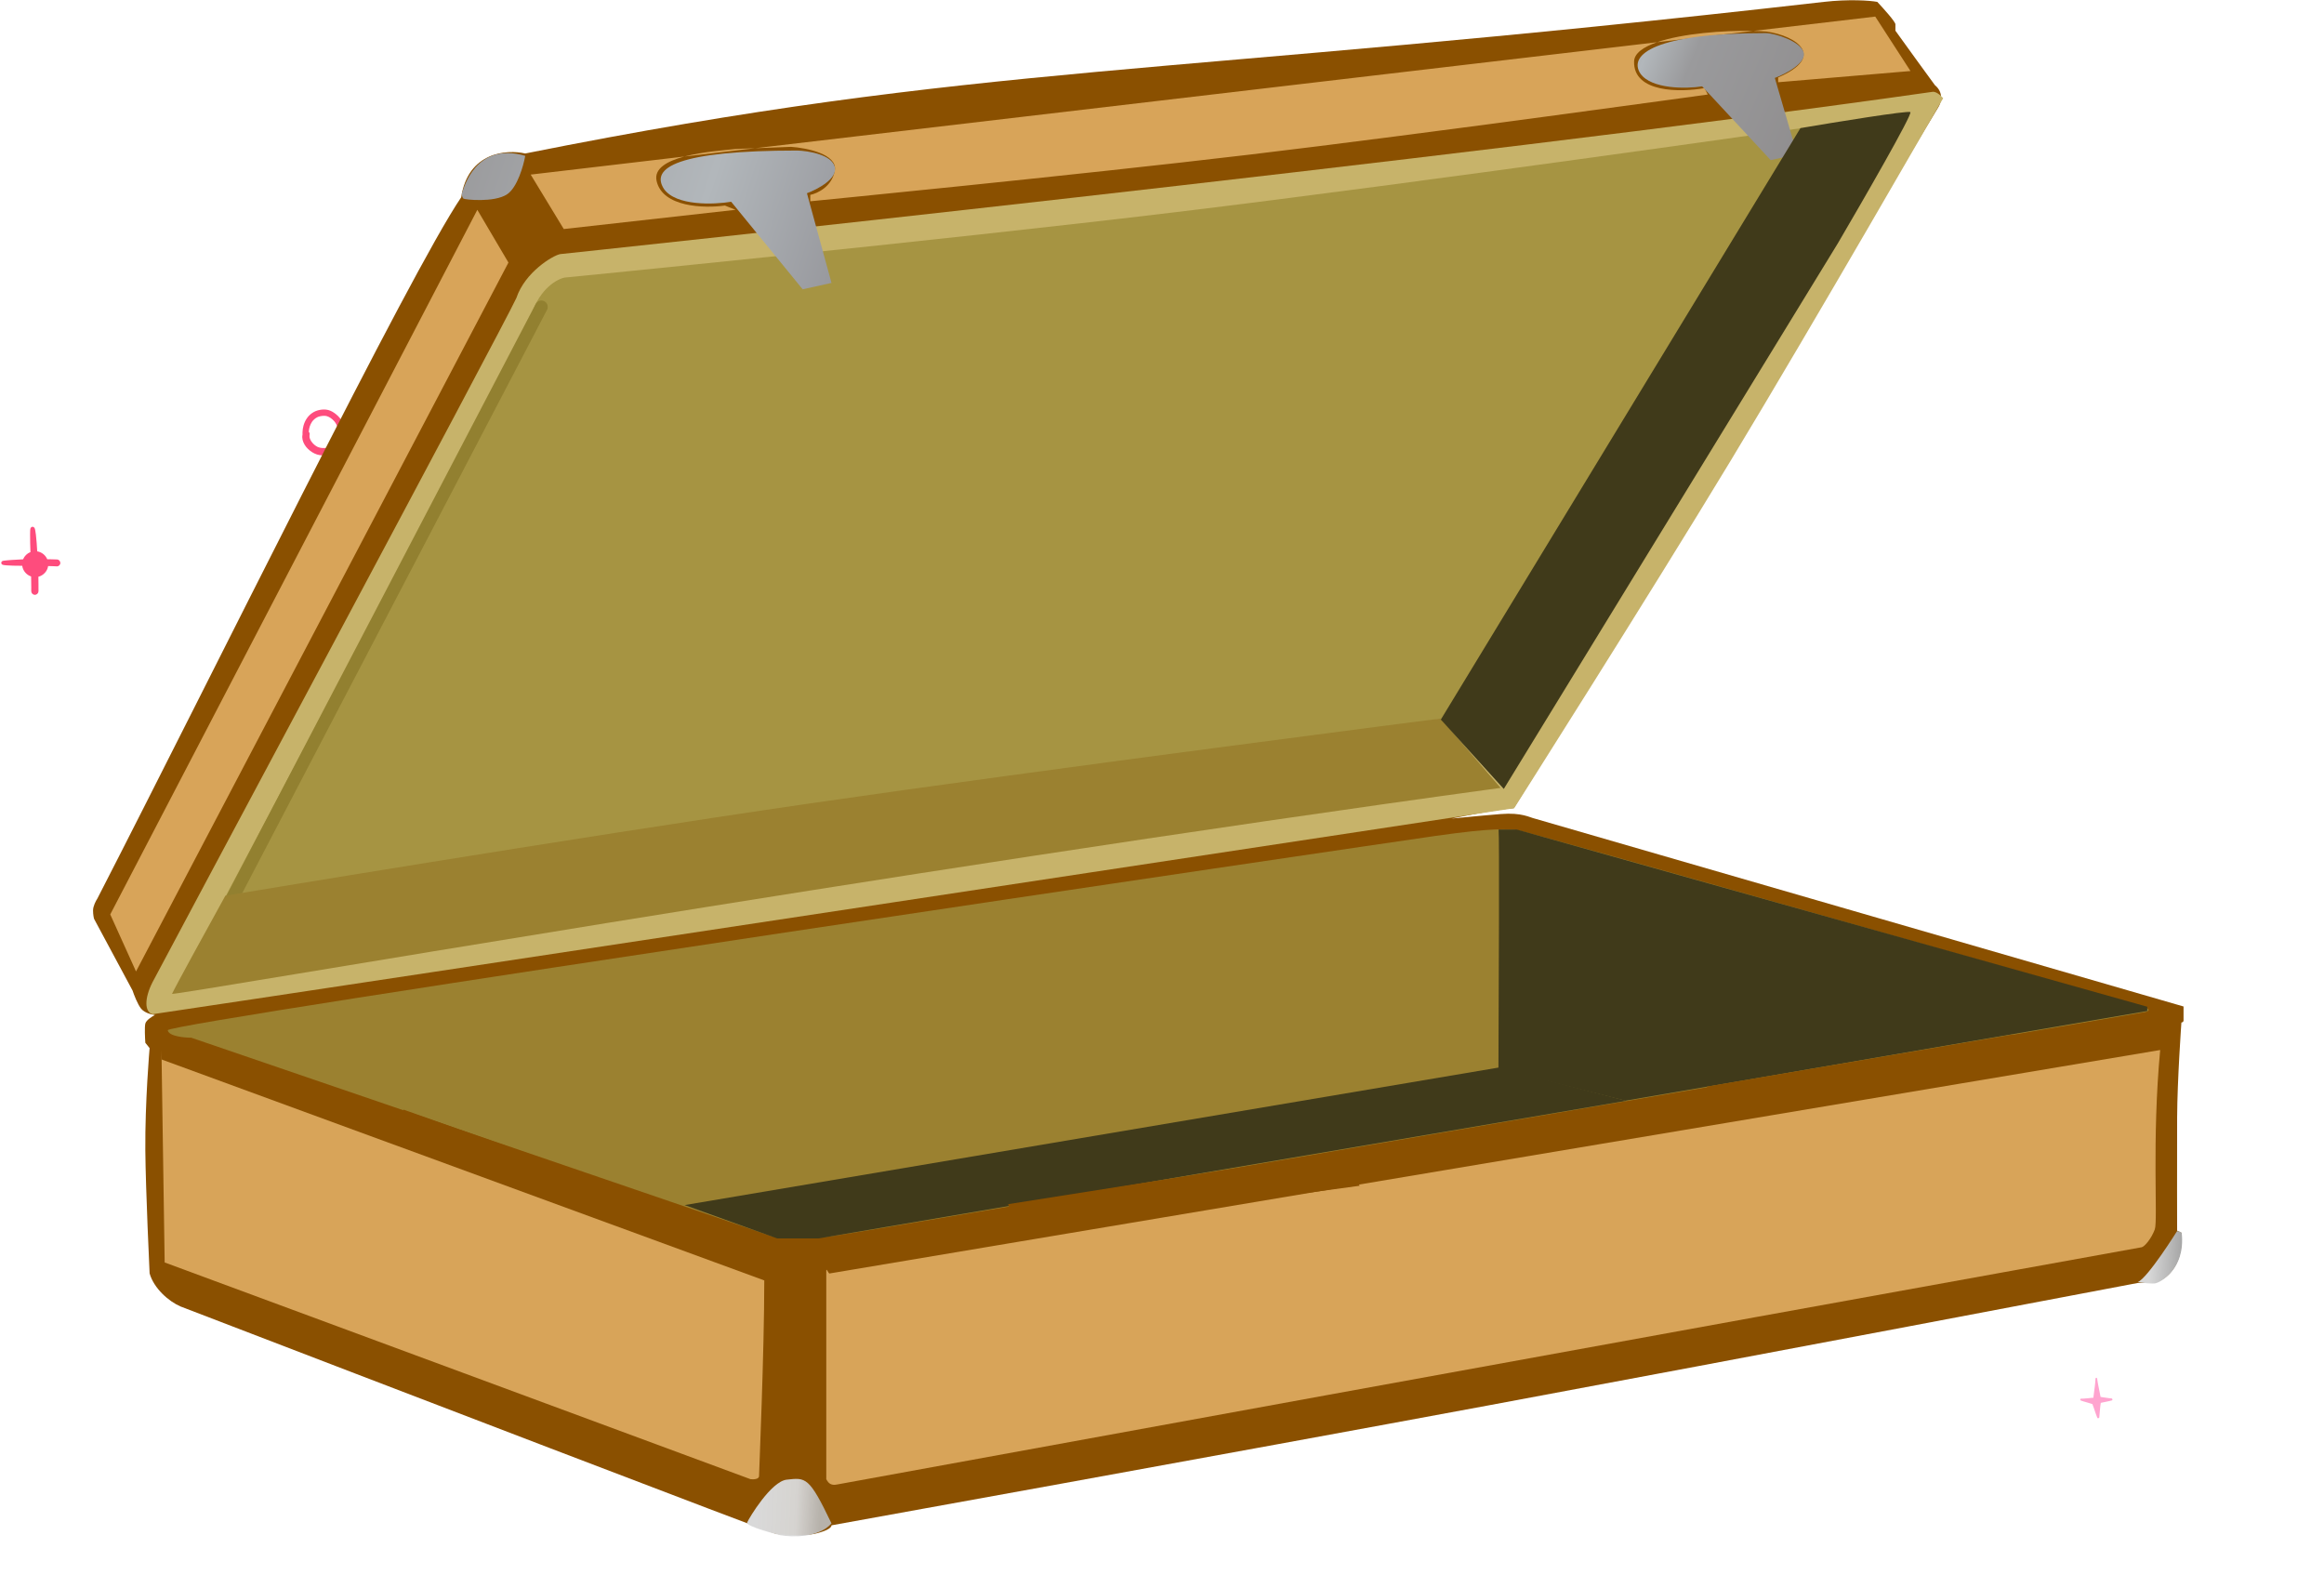 <svg width="912" height="623" viewBox="0 0 912 623" fill="none" xmlns="http://www.w3.org/2000/svg">
<g clip-path="url(#clip0_1596_102957)">
<path d="M132.761 171.63C132.803 171.471 132.845 171.32 132.879 171.161C132.913 170.952 132.93 170.743 132.947 170.542C132.947 170.291 132.947 170.04 132.93 169.789C132.896 169.479 132.854 169.17 132.795 168.86C132.693 168.408 132.567 167.965 132.423 167.529C132.297 167.186 132.162 166.852 132.002 166.517C131.867 166.274 131.723 166.032 131.571 165.797C131.436 165.605 131.301 165.421 131.149 165.245C130.913 164.994 130.669 164.751 130.415 164.525C130.171 164.316 129.918 164.132 129.656 163.948C129.454 163.814 129.243 163.688 129.023 163.58C128.821 163.488 128.61 163.404 128.399 163.329C128.256 163.287 128.112 163.253 127.969 163.22C127.8 163.195 127.631 163.17 127.454 163.161C127.159 163.153 126.864 163.153 126.568 163.178C126.298 163.203 126.028 163.245 125.758 163.295C125.505 163.354 125.261 163.421 125.007 163.496C124.847 163.555 124.695 163.613 124.543 163.688C124.316 163.806 124.105 163.94 123.894 164.073C123.717 164.199 123.539 164.324 123.379 164.467C123.177 164.651 122.983 164.843 122.797 165.036C122.679 165.178 122.569 165.32 122.46 165.471C122.266 165.781 122.08 166.09 121.92 166.417C121.785 166.701 121.675 166.986 121.574 167.278C121.472 167.605 121.38 167.94 121.312 168.283C121.321 168.232 121.329 168.174 121.337 168.124C121.262 168.542 121.202 168.96 121.177 169.379C121.177 169.396 121.177 169.412 121.177 169.429C121.489 169.747 121.607 170.191 121.481 170.617V170.626C121.481 170.617 121.489 170.601 121.489 170.592C121.489 170.576 121.498 170.55 121.498 170.534C121.498 170.55 121.489 170.567 121.489 170.584V170.576C121.498 170.525 121.506 170.475 121.515 170.417C121.506 170.483 121.489 170.542 121.481 170.609C121.472 170.651 121.472 170.693 121.464 170.735C121.456 170.986 121.456 171.237 121.464 171.488C121.472 171.555 121.481 171.622 121.498 171.689C121.532 171.822 121.574 171.948 121.616 172.082C121.683 172.266 121.768 172.442 121.844 172.617C121.945 172.81 122.046 172.986 122.164 173.17C122.341 173.412 122.527 173.647 122.721 173.881C122.907 174.073 123.101 174.266 123.295 174.45C123.531 174.643 123.767 174.827 124.02 175.002C124.214 175.12 124.417 175.228 124.619 175.337C124.763 175.396 124.915 175.454 125.058 175.513C125.294 175.58 125.522 175.638 125.767 175.697C126.037 175.739 126.298 175.772 126.568 175.797C126.973 175.806 127.378 175.797 127.783 175.772C128.078 175.739 128.365 175.705 128.652 175.655C128.846 175.605 129.032 175.555 129.226 175.496C129.336 175.454 129.445 175.404 129.555 175.362C129.791 175.237 130.019 175.103 130.238 174.961C130.483 174.793 130.728 174.617 130.964 174.425C131.149 174.258 131.335 174.082 131.512 173.906C131.673 173.714 131.824 173.521 131.968 173.312C132.069 173.145 132.17 172.977 132.263 172.81C132.449 172.425 132.617 172.032 132.761 171.63ZM134.145 175.153C133.731 175.772 133.183 176.291 132.609 176.76C132.027 177.237 131.369 177.663 130.677 177.956C129.968 178.258 129.209 178.442 128.441 178.559C127.108 178.76 125.699 178.726 124.408 178.325C123.042 177.889 121.877 177.111 120.848 176.132C119.853 175.178 119.068 173.923 118.747 172.584C118.596 171.94 118.562 171.228 118.714 170.576C118.705 170.258 118.705 169.948 118.714 169.63C118.739 168.735 118.857 167.856 119.102 167.002C119.65 165.036 120.789 163.203 122.51 162.048C122.957 161.747 123.43 161.479 123.936 161.278C124.425 161.086 124.94 160.944 125.455 160.843C126.56 160.626 127.69 160.592 128.787 160.868C129.951 161.17 130.998 161.822 131.917 162.584C132.466 163.036 132.972 163.521 133.411 164.082C133.858 164.651 134.237 165.287 134.549 165.94C135.056 167.002 135.385 168.124 135.587 169.278C135.815 170.617 135.638 171.956 135.157 173.228C135.123 173.304 135.098 173.387 135.064 173.463C134.819 174.048 134.507 174.609 134.145 175.153Z" fill="#FE4C7D"/>
<path d="M500.605 546.528C500.647 546.369 500.689 546.218 500.723 546.059C500.757 545.85 500.773 545.641 500.79 545.44C500.79 545.189 500.79 544.938 500.773 544.687C500.74 544.377 500.697 544.068 500.638 543.758C500.537 543.306 500.411 542.862 500.267 542.427C500.141 542.084 500.006 541.749 499.845 541.415C499.71 541.172 499.567 540.929 499.415 540.695C499.28 540.503 499.145 540.319 498.993 540.143C498.757 539.892 498.512 539.649 498.259 539.423C498.015 539.214 497.761 539.03 497.5 538.846C497.297 538.712 497.087 538.586 496.867 538.478C496.665 538.385 496.454 538.302 496.243 538.226C496.099 538.185 495.956 538.151 495.813 538.118C495.644 538.093 495.475 538.067 495.298 538.059C495.003 538.051 494.707 538.051 494.412 538.076C494.142 538.101 493.872 538.143 493.602 538.193C493.349 538.252 493.104 538.319 492.851 538.394C492.691 538.452 492.539 538.511 492.387 538.586C492.159 538.703 491.949 538.837 491.738 538.971C491.56 539.097 491.383 539.222 491.223 539.365C491.02 539.549 490.826 539.741 490.641 539.934C490.523 540.076 490.413 540.218 490.303 540.369C490.109 540.678 489.924 540.988 489.763 541.314C489.628 541.599 489.519 541.883 489.417 542.176C489.316 542.503 489.223 542.837 489.156 543.18C489.164 543.13 489.173 543.072 489.181 543.021C489.105 543.44 489.046 543.858 489.021 544.277C489.021 544.293 489.021 544.31 489.021 544.327C489.333 544.645 489.451 545.088 489.325 545.515V545.524C489.325 545.515 489.333 545.498 489.333 545.49C489.333 545.473 489.342 545.448 489.342 545.432C489.342 545.448 489.333 545.465 489.333 545.482V545.473C489.342 545.423 489.35 545.373 489.358 545.314C489.35 545.381 489.333 545.44 489.325 545.507C489.316 545.549 489.316 545.591 489.308 545.632C489.299 545.883 489.299 546.134 489.308 546.386C489.316 546.452 489.325 546.519 489.342 546.586C489.375 546.72 489.417 546.846 489.46 546.98C489.527 547.164 489.612 547.339 489.687 547.515C489.789 547.708 489.89 547.883 490.008 548.068C490.185 548.31 490.371 548.545 490.565 548.779C490.75 548.971 490.945 549.164 491.139 549.348C491.375 549.54 491.611 549.724 491.864 549.9C492.058 550.017 492.261 550.126 492.463 550.235C492.607 550.293 492.758 550.352 492.902 550.411C493.138 550.478 493.366 550.536 493.611 550.595C493.881 550.637 494.142 550.67 494.412 550.695C494.817 550.704 495.222 550.695 495.627 550.67C495.922 550.637 496.209 550.603 496.496 550.553C496.69 550.503 496.876 550.452 497.07 550.394C497.179 550.352 497.289 550.302 497.399 550.26C497.635 550.134 497.863 550.001 498.082 549.858C498.327 549.691 498.571 549.515 498.808 549.323C498.993 549.155 499.179 548.98 499.356 548.804C499.516 548.611 499.668 548.419 499.812 548.21C499.913 548.042 500.014 547.875 500.107 547.708C500.292 547.323 500.461 546.929 500.605 546.528ZM501.988 550.051C501.575 550.67 501.026 551.189 500.453 551.658C499.871 552.134 499.213 552.561 498.521 552.854C497.812 553.155 497.053 553.34 496.285 553.457C494.952 553.658 493.543 553.624 492.252 553.222C490.885 552.787 489.721 552.009 488.692 551.03C487.696 550.076 486.912 548.821 486.591 547.482C486.439 546.837 486.406 546.126 486.557 545.473C486.549 545.155 486.549 544.846 486.557 544.528C486.583 543.632 486.701 542.754 486.945 541.9C487.494 539.934 488.633 538.101 490.354 536.946C490.801 536.645 491.274 536.377 491.78 536.176C492.269 535.984 492.784 535.842 493.298 535.741C494.404 535.524 495.534 535.49 496.631 535.766C497.795 536.067 498.841 536.72 499.761 537.482C500.309 537.934 500.816 538.419 501.254 538.98C501.701 539.549 502.081 540.185 502.393 540.837C502.899 541.9 503.228 543.021 503.431 544.176C503.659 545.515 503.482 546.854 503.001 548.126C502.967 548.201 502.942 548.285 502.908 548.36C502.663 548.946 502.351 549.507 501.988 550.051Z" fill="#FE4C7D"/>
<path d="M22.493 219.525C22.062 219.491 21.632 219.5 21.21 219.483C20.797 219.474 20.383 219.458 19.97 219.449C19.497 219.441 19.017 219.441 18.544 219.433C17.869 217.826 16.376 216.621 14.604 216.328C14.545 215.232 14.469 214.144 14.393 213.048C14.309 211.968 14.216 210.88 14.089 209.801C14.03 209.265 13.955 208.73 13.853 208.202C13.769 207.751 13.685 207.182 13.296 206.872C13.01 206.646 12.546 206.629 12.267 206.872C11.871 207.207 11.854 207.725 11.837 208.211C11.812 208.713 11.812 209.215 11.812 209.717C11.812 210.788 11.812 211.859 11.837 212.931C11.862 214.161 11.896 215.382 11.947 216.613C10.639 217.131 9.584 218.169 9.053 219.458C8.024 219.508 6.994 219.575 5.965 219.633C4.944 219.692 3.915 219.734 2.894 219.843C2.464 219.885 2.033 219.918 1.603 219.977C1.266 220.018 0.869 220.077 0.658 220.378C0.447 220.671 0.447 221.023 0.658 221.315C0.852 221.583 1.19 221.659 1.502 221.709C1.848 221.767 2.202 221.792 2.556 221.826C3.417 221.901 4.286 221.926 5.155 221.951C6.049 221.968 6.952 221.968 7.846 221.985C8.142 221.993 8.428 221.993 8.724 222.002C8.977 223.943 10.377 225.575 12.208 226.186C12.217 227.131 12.233 228.077 12.25 229.023C12.259 229.491 12.267 229.96 12.267 230.437C12.267 230.947 12.25 231.458 12.259 231.968C12.276 232.738 12.892 233.383 13.685 233.383C14.478 233.383 15.085 232.738 15.11 231.968C15.127 231.475 15.102 230.972 15.102 230.479C15.094 230.035 15.102 229.6 15.102 229.157C15.102 228.203 15.094 227.249 15.068 226.295C17.042 225.784 18.586 224.127 18.89 222.102C19.109 222.11 19.337 222.11 19.557 222.119C20.046 222.136 20.527 222.144 21.008 222.161C21.446 222.177 21.885 222.228 22.324 222.228C23.066 222.228 23.682 221.617 23.682 220.88C23.665 220.219 23.159 219.583 22.493 219.525Z" fill="#FE4C7D"/>
<path d="M356.199 540.559C356.182 540.484 356.173 540.409 356.156 540.333C356.165 540.409 356.182 540.484 356.199 540.559ZM351.66 545.957H351.668C351.82 545.948 351.972 545.94 352.124 545.923C351.972 545.94 351.82 545.948 351.66 545.957ZM356.696 553.011C356.561 552.969 356.494 552.861 356.443 552.735C356.384 552.61 356.342 552.476 356.291 552.342C356.182 552.057 356.072 551.764 355.962 551.48C355.853 551.179 355.743 550.877 355.642 550.576C355.541 550.275 355.439 549.965 355.338 549.664V549.656C355.212 549.304 355.085 548.953 354.967 548.593V548.601C354.891 548.375 354.807 548.158 354.722 547.94C354.663 547.789 354.604 547.639 354.553 547.488C354.528 547.488 354.494 547.48 354.469 547.471C354.317 547.43 354.174 547.371 354.03 547.329C353.904 547.287 353.769 547.245 353.642 547.204C353.339 547.112 353.043 547.02 352.74 546.936C352.149 546.76 351.558 546.601 350.968 546.417C350.74 546.342 350.521 546.266 350.293 546.191C350.209 546.166 350.124 546.141 350.048 546.107C349.981 546.082 349.905 546.04 349.854 545.974C349.804 545.915 349.787 545.831 349.795 545.756C349.787 545.722 349.778 545.681 349.787 545.639C349.804 545.522 349.888 545.43 349.998 545.396C350.04 545.388 350.082 545.379 350.124 545.388C350.284 545.388 350.445 545.379 350.605 545.371C350.892 545.354 351.17 545.346 351.457 545.329C351.778 545.304 352.098 545.279 352.411 545.245C352.681 545.22 352.942 545.204 353.212 545.17C353.465 545.145 353.71 545.12 353.963 545.095C354.258 545.07 354.545 545.028 354.84 545.02C354.874 545.02 354.908 545.02 354.933 545.028C354.942 544.986 354.942 544.936 354.95 544.894C354.984 544.584 355.018 544.275 355.06 543.965C355.136 543.354 355.212 542.743 355.296 542.141C355.38 541.522 355.465 540.911 355.532 540.291C355.566 539.99 355.608 539.689 355.633 539.388C355.667 539.078 355.684 538.777 355.709 538.467C355.718 538.409 355.718 538.358 355.718 538.3C355.726 538.149 355.735 537.999 355.752 537.84C355.752 537.84 355.752 537.84 355.752 537.831C355.752 537.823 355.752 537.806 355.752 537.798C355.752 537.806 355.752 537.814 355.752 537.823C355.76 537.722 355.752 537.614 355.777 537.522C355.785 537.496 355.794 537.471 355.811 537.446C355.844 537.354 355.92 537.279 356.013 537.254C356.123 537.22 356.232 537.262 356.3 537.337C356.401 537.421 356.41 537.589 356.435 537.706C356.46 537.848 356.477 537.982 356.494 538.124C356.536 538.4 356.578 538.676 356.629 538.944C356.68 539.229 356.73 539.513 356.781 539.789C356.831 540.057 356.882 540.325 356.933 540.593C356.933 540.576 356.924 540.559 356.924 540.551C357 540.911 357.076 541.262 357.144 541.622C357.354 542.643 357.582 543.664 357.751 544.693C357.869 544.71 357.987 544.727 358.105 544.752C358.299 544.785 358.493 544.819 358.679 544.844C359 544.894 359.329 544.936 359.649 544.986C359.987 545.036 360.316 545.086 360.653 545.128C360.991 545.17 361.337 545.22 361.683 545.245C361.666 545.245 361.649 545.245 361.64 545.245C361.758 545.254 361.877 545.262 362.003 545.279C362.121 545.296 362.248 545.329 362.315 545.446C362.341 545.488 362.358 545.538 362.358 545.589C362.408 545.647 362.425 545.722 362.417 545.798C362.4 545.965 362.239 546.049 362.096 546.091C361.961 546.133 361.826 546.166 361.683 546.191C361.396 546.258 361.109 546.325 360.814 546.392C360.307 546.501 359.801 546.609 359.295 546.71C359.278 546.71 359.27 546.718 359.253 546.718C359.177 546.735 359.092 546.752 359.017 546.768C358.806 546.81 358.603 546.852 358.392 546.894C358.409 546.894 358.418 546.886 358.434 546.886C358.257 546.919 358.072 546.961 357.894 547.003C357.878 547.011 357.861 547.011 357.844 547.02C357.81 547.212 357.776 547.404 357.751 547.589C357.7 547.915 357.667 548.233 357.624 548.559C357.549 549.245 357.498 549.923 357.43 550.61C357.397 550.986 357.363 551.371 357.329 551.748C357.312 551.932 357.287 552.124 357.279 552.308C357.27 552.4 357.262 552.484 357.262 552.568C357.262 552.618 357.253 552.668 357.236 552.718C357.236 552.727 357.236 552.727 357.236 552.735C357.203 552.852 357.101 552.936 356.983 552.953C356.966 552.953 356.958 552.953 356.941 552.953H356.933C356.882 552.986 356.823 553.003 356.772 553.003C356.739 553.028 356.713 553.02 356.696 553.011Z" fill="#FFA4CF"/>
<path d="M822.763 543.932C822.746 543.856 822.738 543.781 822.721 543.705C822.73 543.781 822.746 543.856 822.763 543.932ZM818.217 549.372H818.226C818.378 549.363 818.53 549.355 818.682 549.338C818.53 549.355 818.378 549.363 818.217 549.372ZM823.262 556.481C823.127 556.439 823.059 556.329 823.008 556.203C822.949 556.076 822.907 555.941 822.856 555.806C822.746 555.519 822.637 555.224 822.527 554.938C822.417 554.634 822.307 554.33 822.206 554.027C822.104 553.723 822.003 553.411 821.901 553.108V553.099C821.775 552.745 821.648 552.391 821.53 552.028V552.037C821.454 551.809 821.369 551.59 821.285 551.37C821.225 551.219 821.166 551.067 821.116 550.915C821.09 550.915 821.056 550.907 821.031 550.898C820.879 550.856 820.735 550.797 820.592 550.755C820.465 550.713 820.33 550.67 820.203 550.628C819.899 550.535 819.603 550.443 819.299 550.358C818.707 550.181 818.116 550.021 817.524 549.836C817.296 549.76 817.077 549.684 816.848 549.608C816.764 549.583 816.679 549.557 816.603 549.523C816.536 549.498 816.46 549.456 816.409 549.389C816.358 549.33 816.341 549.245 816.35 549.169C816.341 549.136 816.333 549.093 816.341 549.051C816.358 548.933 816.443 548.84 816.553 548.807C816.595 548.798 816.637 548.79 816.679 548.798C816.84 548.798 817 548.79 817.161 548.781C817.448 548.765 817.727 548.756 818.014 548.739C818.336 548.714 818.657 548.689 818.969 548.655C819.24 548.63 819.502 548.613 819.772 548.579C820.026 548.554 820.271 548.528 820.524 548.503C820.82 548.478 821.107 548.436 821.403 548.427C821.437 548.427 821.471 548.427 821.496 548.436C821.504 548.393 821.504 548.343 821.513 548.301C821.547 547.989 821.58 547.677 821.623 547.365C821.699 546.749 821.775 546.133 821.859 545.526C821.944 544.902 822.028 544.287 822.096 543.662C822.13 543.359 822.172 543.055 822.197 542.752C822.231 542.44 822.248 542.136 822.273 541.824C822.282 541.765 822.282 541.714 822.282 541.655C822.29 541.504 822.299 541.352 822.316 541.192C822.316 541.192 822.316 541.192 822.316 541.183C822.316 541.175 822.316 541.158 822.316 541.149C822.316 541.158 822.316 541.166 822.316 541.175C822.324 541.074 822.316 540.964 822.341 540.871C822.349 540.846 822.358 540.821 822.375 540.795C822.408 540.702 822.485 540.627 822.577 540.601C822.687 540.568 822.797 540.61 822.865 540.686C822.966 540.77 822.975 540.939 823 541.057C823.025 541.2 823.042 541.335 823.059 541.478C823.101 541.757 823.144 542.035 823.194 542.305C823.245 542.591 823.296 542.878 823.346 543.157C823.397 543.426 823.448 543.696 823.499 543.966C823.499 543.949 823.49 543.932 823.49 543.924C823.566 544.287 823.642 544.641 823.71 545.003C823.921 546.032 824.149 547.061 824.318 548.098C824.436 548.115 824.555 548.132 824.673 548.157C824.867 548.191 825.062 548.225 825.248 548.25C825.569 548.301 825.898 548.343 826.219 548.393C826.557 548.444 826.887 548.495 827.225 548.537C827.563 548.579 827.909 548.63 828.256 548.655C828.239 548.655 828.222 548.655 828.214 548.655C828.332 548.663 828.45 548.672 828.577 548.689C828.695 548.705 828.822 548.739 828.89 548.857C828.915 548.899 828.932 548.95 828.932 549.001C828.983 549.06 828.999 549.136 828.991 549.211C828.974 549.38 828.814 549.464 828.67 549.507C828.535 549.549 828.399 549.583 828.256 549.608C827.969 549.675 827.681 549.743 827.386 549.81C826.879 549.92 826.371 550.029 825.864 550.131C825.848 550.131 825.839 550.139 825.822 550.139C825.746 550.156 825.662 550.173 825.586 550.19C825.374 550.232 825.172 550.274 824.96 550.316C824.977 550.316 824.986 550.308 825.003 550.308C824.825 550.341 824.639 550.384 824.462 550.426C824.445 550.434 824.428 550.434 824.411 550.443C824.377 550.637 824.344 550.831 824.318 551.016C824.267 551.345 824.234 551.665 824.191 551.994C824.115 552.686 824.065 553.369 823.997 554.061C823.963 554.44 823.929 554.828 823.896 555.207C823.879 555.393 823.853 555.587 823.845 555.772C823.837 555.865 823.828 555.95 823.828 556.034C823.828 556.084 823.82 556.135 823.803 556.186C823.803 556.194 823.803 556.194 823.803 556.203C823.769 556.321 823.668 556.405 823.549 556.422C823.532 556.422 823.524 556.422 823.507 556.422H823.499C823.448 556.455 823.389 556.472 823.338 556.472C823.304 556.498 823.279 556.489 823.262 556.481Z" fill="#FFA4CF"/>
<g filter="url(#filter0_f_1596_102957)">
<ellipse cx="292.799" cy="99.276" rx="30.989" ry="38.118" fill="white"/>
</g>
<g filter="url(#filter1_f_1596_102957)">
<ellipse cx="585.938" cy="99.276" rx="30.989" ry="38.118" fill="white"/>
</g>
<g filter="url(#filter2_f_1596_102957)">
<ellipse cx="680.579" cy="99.276" rx="30.989" ry="38.118" fill="white"/>
</g>
<path d="M52.008 388.627L36.932 360.561C36.793 360.143 36.514 358.886 36.514 357.21C36.514 355.535 37.63 353.44 38.189 352.603C82.857 265.754 160.389 107.863 180.988 77.396C183.669 59.635 198.856 58.546 206.115 60.222C386.745 24.176 453.675 30.685 715.755 0.74C725.499 -0.373 733.762 0.182 736.693 0.74C739.066 3.253 743.812 8.531 743.812 9.537V12.05C748.139 18.054 757.296 30.732 759.307 33.413C762.992 36.429 761.68 40.534 760.563 42.21L621.951 271.339C613.157 286 596.975 312.471 594.044 317.079C587.072 317.544 569.605 321.186 569.605 321.186C569.605 321.186 580.556 320.074 588.931 319.404C597.306 318.733 600.314 320.767 602.269 321.186L856.879 394.91V400.355C856.879 401.026 856.321 401.193 856.042 401.193C856.042 401.193 854.427 423.84 854.367 438.424C854.294 455.877 854.367 482.876 854.367 482.876L856.042 483.714C857.047 497.453 849.202 502.563 845.154 503.401H838.872C838.872 503.401 683.213 533.023 584.262 551.401C483.04 570.201 326.301 598.488 326.301 598.488C326.301 599.745 323.369 601.001 319.601 601.839C315.832 602.677 307.038 602.258 304.525 601.839C302.515 601.504 147.906 542.218 70.853 512.617C66.162 510.606 60.383 505.496 58.708 499.631C58.708 499.631 57.162 466.825 57.033 451.442C56.873 432.285 58.708 411.246 58.708 411.246L57.033 409.152C56.894 407.197 56.698 402.953 57.033 401.612C57.368 400.272 59.685 398.82 60.802 398.261C59.546 398.121 56.698 397.423 55.358 395.748C54.018 394.072 52.566 390.302 52.008 388.627Z" fill="#8A5000"/>
<path d="M302.851 485.068L75.041 407.155C72.11 407.155 66.163 406.569 65.828 404.223C65.41 401.291 539.873 331.337 563.324 327.986C586.775 324.635 590.963 325.473 594.313 325.473C597.663 325.473 833.429 392.913 839.711 394.589C844.736 395.929 843.201 396.823 841.805 397.102C674.437 425.866 337.022 483.727 326.302 485.068C315.581 486.408 306.201 485.626 302.851 485.068Z" fill="#9B8130"/>
<path d="M588.031 419.303C588.171 388.306 588.42 326.813 588.085 325.473H595.204L842.642 395.008V396.683L637.865 431.87L588.031 419.303Z" fill="#403A1A"/>
<path d="M268.688 472.829L588.03 418.884L638.2 431.916L321.276 485.906H315.413H309.55H304.944L268.688 472.829Z" fill="#403A1A"/>
<path d="M790.189 405.88L669.807 426.337L675.384 441.214L797.161 421.222L790.189 405.88Z" fill="#8A5000"/>
<path d="M53.376 381.159L43.262 358.79L187.318 82.327L199.526 103.02L53.376 381.159Z" fill="#D8A459"/>
<path d="M221.238 89.867L208.256 68.504L268.573 61.417C275.937 59.468 284.925 58.89 288.66 58.451L296.333 58.155L650.261 16.571C660.179 13.144 676.28 11.865 688.023 12.134L735.903 6.509L749.723 27.872L697.795 32.269V30.385C716.556 22.343 705.333 14.049 693.189 12.373C691.602 12.257 689.866 12.177 688.023 12.134L650.261 16.571C644.902 18.423 641.348 20.902 641.262 24.102C640.927 36.501 659.548 36.25 668.901 34.574L670.157 37.087C670.157 37.087 559.251 52.494 490.023 60.712C421.691 68.824 317.973 78.976 317.973 78.976V76.463C320.765 75.904 326.6 73.195 327.605 66.828C328.61 60.461 316.577 58.032 310.435 57.613L296.333 58.155L268.573 61.417C261.897 63.184 256.556 66.078 257.671 71.017C260.016 81.405 276.515 81.768 284.472 80.651L288.66 82.327L221.238 89.867Z" fill="#D8A459"/>
<path d="M63.363 411.989L63.419 415.707L299.922 502.391C299.922 530.596 297.872 577.783 297.872 579.124C297.872 580.464 295.639 580.52 294.522 580.38L64.619 495.347L63.419 415.707L63.363 415.687V411.989Z" fill="#D8A459"/>
<path d="M324.255 580.38V498.632C324.255 497.292 325.092 499.673 325.511 499.673L847.714 411.989C844.382 447.631 846.886 478.948 845.592 482.399C844.198 486.119 841.596 489.094 840.479 489.373C669.203 520.231 330.118 582.14 328.442 582.475C326.349 582.894 325.511 582.056 325.092 581.637C324.757 581.302 324.394 580.66 324.255 580.38Z" fill="#D8A459"/>
<path d="M202.656 116.879C206.006 106.826 216.894 100.263 219.825 99.705C219.825 99.705 577.778 61.835 758.36 36.034C760.248 35.764 762.548 38.548 762.548 38.548C762.548 38.548 712.445 125.731 679.103 180.856C646.657 234.5 594.204 317.106 594.204 317.106C594.204 317.106 122.253 388.735 59.856 397.95C56.643 397.031 56.661 391.667 59.855 385.384C63.05 379.1 197.631 127.937 202.656 116.879Z" fill="#C7B36A"/>
<path d="M566.255 281.909L88.441 351.863C126.41 280.234 203.602 134.211 208.628 123.152C211.978 113.099 218.678 109.468 221.609 108.91C221.609 108.91 367.845 94.514 461.578 83.222C557.418 71.675 706.961 50.266 706.961 50.266L566.255 281.909Z" fill="#A69442"/>
<path d="M212.446 120.416L89.74 355.203" stroke="#928030" stroke-width="5" stroke-linecap="round"/>
<path d="M67.502 389.981C68.507 387.635 81.88 363.312 88.44 351.444C88.44 351.444 223.345 328.959 317.954 315.219C409.66 301.901 565.417 281.909 565.417 281.909L588.868 309.137C343.983 342.65 72.862 389.981 67.502 389.981Z" fill="#9B8130"/>
<path d="M667.966 33.885C661.688 34.898 648.055 34.986 643.75 28.903C638.753 21.299 649.901 12.985 692.953 12.985C696.925 13.112 706.569 16.267 707.799 20.525C709.029 24.784 700.336 29.184 696.492 30.578L705.253 60.551L694.875 62.833L667.966 33.885Z" fill="url(#paint0_linear_1596_102957)"/>
<path d="M749.676 43.983C748.671 43.312 720.502 47.892 706.543 50.266L565.418 282.328L590.125 309.555L721.2 95.505C731.11 78.611 750.681 44.653 749.676 43.983Z" fill="#403A1A"/>
<path d="M198.996 76.237C203.016 73.556 205.417 65.067 206.115 61.157C186.433 55.293 181.827 74.561 181.408 75.399C180.989 76.237 181.408 77.493 181.827 77.912C182.245 78.331 193.971 79.588 198.996 76.237Z" fill="url(#paint1_linear_1596_102957)"/>
<path d="M286.937 79.169C280.097 80.286 265.245 80.845 260.555 74.142C255.111 65.765 265.999 59.063 312.901 59.063C317.228 59.202 326.218 60.654 327.558 65.346C328.898 70.037 320.857 74.282 316.67 75.818L326.301 111.004L314.995 113.518L286.937 79.169Z" fill="url(#paint2_linear_1596_102957)"/>
<path d="M308.713 580.573C302.574 581.256 293.942 595.653 293.219 597.329C292.496 599.004 306.201 602.355 306.201 602.355C310.807 603.193 321.276 603.444 326.302 597.748C317.508 579.317 316.251 579.736 308.713 580.573Z" fill="url(#paint3_linear_1596_102957)"/>
<path d="M838.873 503.08C842.893 501.404 854.331 483.057 854.331 483.057C854.331 483.057 856.112 483.179 856.19 483.987C857.584 498.4 847.544 503.111 845.992 503.499C844.652 503.834 840.688 503.359 838.873 503.08Z" fill="url(#paint4_linear_1596_102957)"/>
<path d="M273.459 476.066L158.327 435.377L155.742 446.328L274.73 491.426L273.459 476.066Z" fill="#8A5000"/>
<path d="M524.463 452.146L395.624 472.473L398.855 483.536L533.581 465.251L524.463 452.146Z" fill="#8A5000"/>
</g>
<defs>
<filter id="filter0_f_1596_102957" x="240.187" y="39.534" width="105.225" height="119.484" filterUnits="userSpaceOnUse" color-interpolation-filters="sRGB">
<feFlood flood-opacity="0" result="BackgroundImageFix"/>
<feBlend mode="normal" in="SourceGraphic" in2="BackgroundImageFix" result="shape"/>
<feGaussianBlur stdDeviation="10.812" result="effect1_foregroundBlur_1596_102957"/>
</filter>
<filter id="filter1_f_1596_102957" x="533.326" y="39.534" width="105.225" height="119.484" filterUnits="userSpaceOnUse" color-interpolation-filters="sRGB">
<feFlood flood-opacity="0" result="BackgroundImageFix"/>
<feBlend mode="normal" in="SourceGraphic" in2="BackgroundImageFix" result="shape"/>
<feGaussianBlur stdDeviation="10.812" result="effect1_foregroundBlur_1596_102957"/>
</filter>
<filter id="filter2_f_1596_102957" x="627.967" y="39.534" width="105.225" height="119.484" filterUnits="userSpaceOnUse" color-interpolation-filters="sRGB">
<feFlood flood-opacity="0" result="BackgroundImageFix"/>
<feBlend mode="normal" in="SourceGraphic" in2="BackgroundImageFix" result="shape"/>
<feGaussianBlur stdDeviation="10.812" result="effect1_foregroundBlur_1596_102957"/>
</filter>
<linearGradient id="paint0_linear_1596_102957" x1="565.719" y1="1.237" x2="706.335" y2="60.115" gradientUnits="userSpaceOnUse">
<stop stop-color="#676067"/>
<stop offset="0.536" stop-color="#B2B7BB"/>
<stop offset="0.652" stop-color="#9A9A9C"/>
<stop offset="1" stop-color="#908E8F"/>
</linearGradient>
<linearGradient id="paint1_linear_1596_102957" x1="374.878" y1="113.099" x2="170.09" y2="46.948" gradientUnits="userSpaceOnUse">
<stop offset="0.156" stop-color="#929297"/>
<stop offset="0.482" stop-color="#B2B7BB"/>
<stop offset="0.94" stop-color="#9A9A9C"/>
<stop offset="1" stop-color="#908E8F"/>
</linearGradient>
<linearGradient id="paint2_linear_1596_102957" x1="374.878" y1="113.099" x2="170.09" y2="46.948" gradientUnits="userSpaceOnUse">
<stop offset="0.156" stop-color="#929297"/>
<stop offset="0.482" stop-color="#B2B7BB"/>
<stop offset="0.94" stop-color="#9A9A9C"/>
<stop offset="1" stop-color="#908E8F"/>
</linearGradient>
<linearGradient id="paint3_linear_1596_102957" x1="302.013" y1="472.92" x2="888.707" y2="499.295" gradientUnits="userSpaceOnUse">
<stop stop-color="#D9D9D9"/>
<stop offset="0.027" stop-color="#D9D9D9" stop-opacity="0.959"/>
<stop offset="0.043" stop-color="#BBBBBB" stop-opacity="0.914"/>
<stop offset="0.923" stop-color="#D7D7D7"/>
<stop offset="0.947" stop-color="#9F9F9F"/>
</linearGradient>
<linearGradient id="paint4_linear_1596_102957" x1="302.013" y1="472.92" x2="888.707" y2="499.295" gradientUnits="userSpaceOnUse">
<stop stop-color="#D9D9D9"/>
<stop offset="0.027" stop-color="#D9D9D9" stop-opacity="0.959"/>
<stop offset="0.043" stop-color="#BBBBBB" stop-opacity="0.914"/>
<stop offset="0.923" stop-color="#D7D7D7"/>
<stop offset="0.947" stop-color="#9F9F9F"/>
</linearGradient>
<clipPath id="clip0_1596_102957">
<rect width="911" height="623" fill="white" transform="translate(0.5)"/>
</clipPath>
</defs>
</svg>
